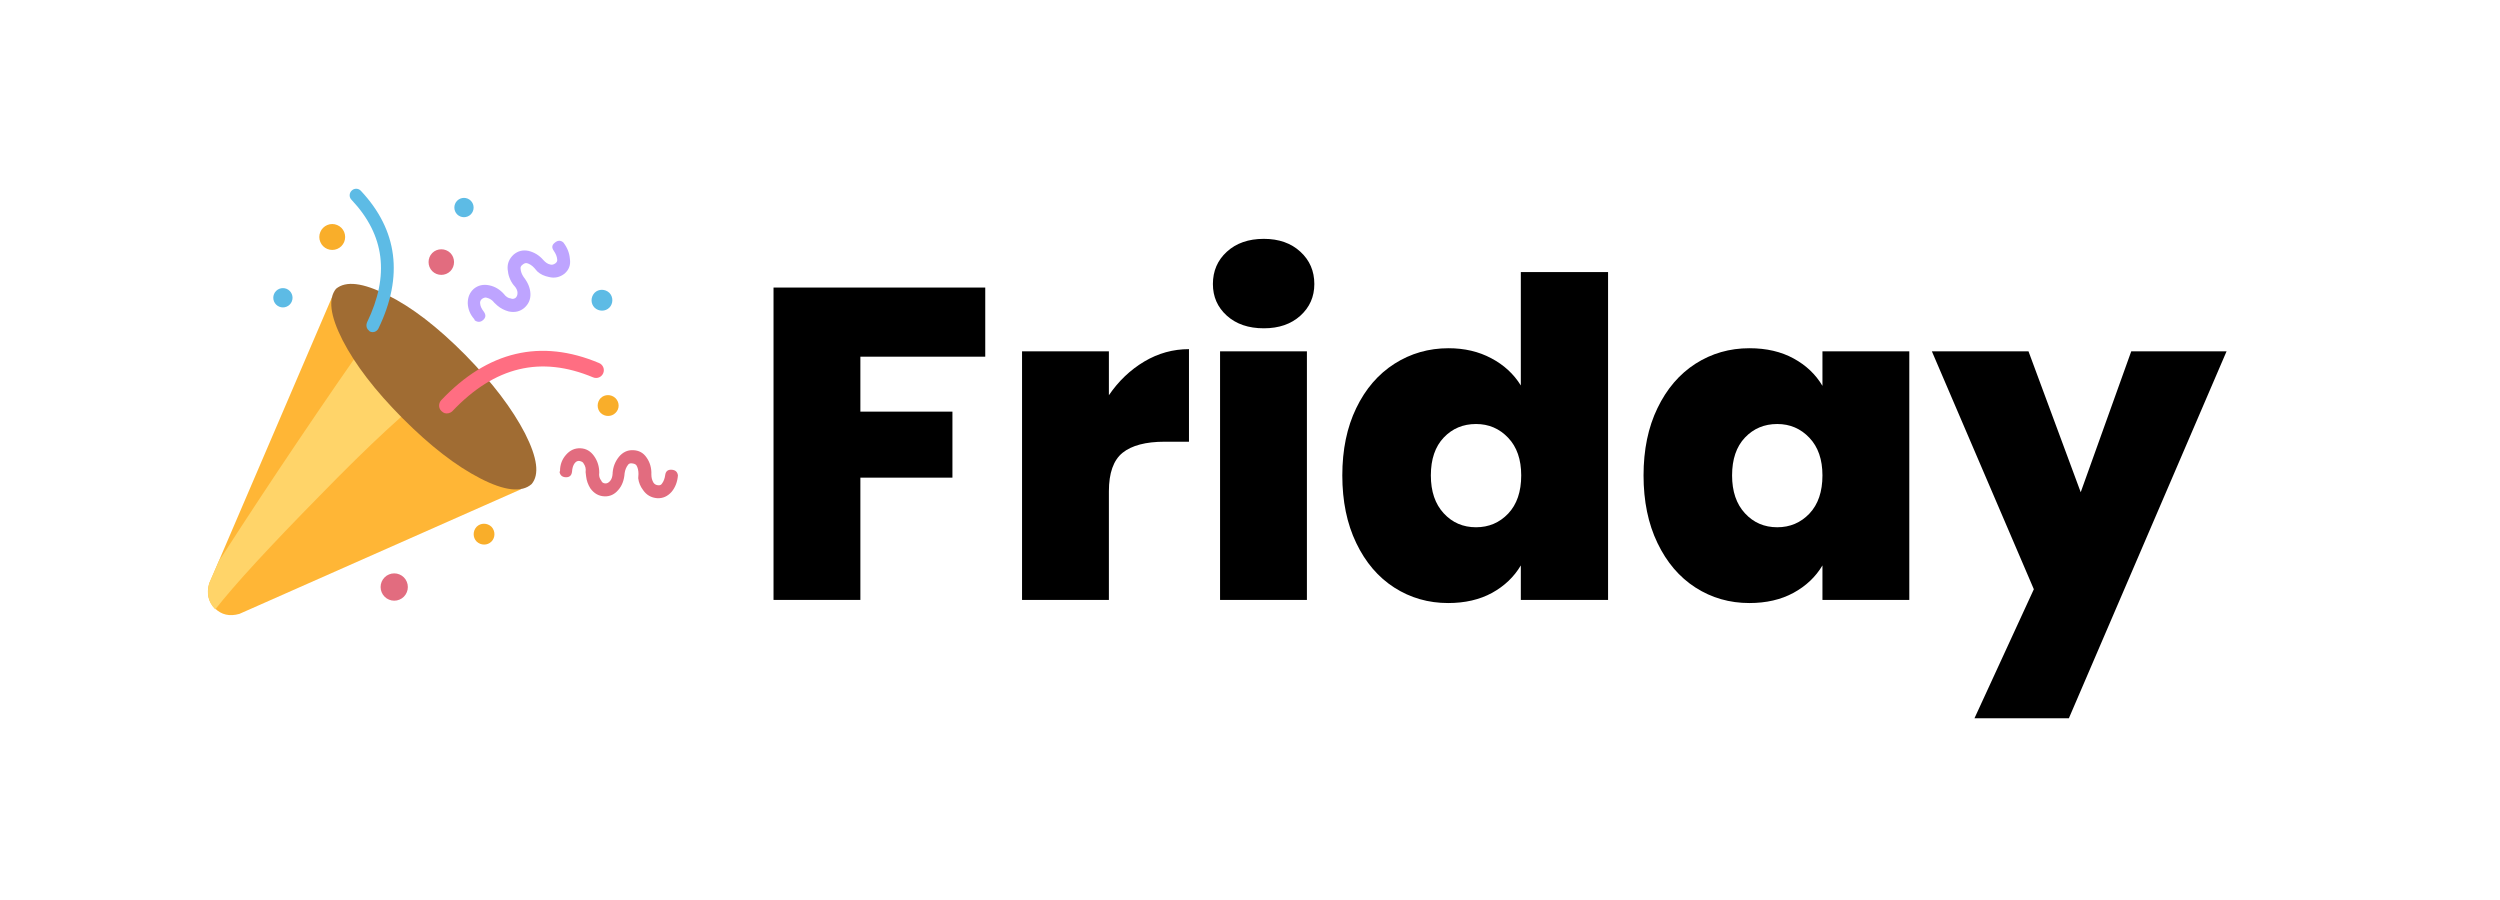 <svg version="1.0" preserveAspectRatio="xMidYMid meet" height="144" viewBox="0 0 300 108" zoomAndPan="magnify" width="400" xmlns:xlink="http://www.w3.org/1999/xlink" xmlns="http://www.w3.org/2000/svg"><defs><g></g><clipPath id="758a36f3e7"><path clip-rule="nonzero" d="M 24.719 35 L 63 35 L 63 74 L 24.719 74 Z M 24.719 35"></path></clipPath><clipPath id="dd29fa9ef6"><path clip-rule="nonzero" d="M 24.719 39 L 53 39 L 53 74 L 24.719 74 Z M 24.719 39"></path></clipPath><clipPath id="c111922ef0"><path clip-rule="nonzero" d="M 41 22.559 L 48 22.559 L 48 40 L 41 40 Z M 41 22.559"></path></clipPath><clipPath id="22fbb0a4fa"><path clip-rule="nonzero" d="M 67 53 L 81.395 53 L 81.395 60 L 67 60 Z M 67 53"></path></clipPath></defs><g clip-path="url(#758a36f3e7)"><path fill-rule="nonzero" fill-opacity="1" d="M 62.523 58.711 L 28.734 73.664 C 27.551 74.004 26.566 73.777 25.777 72.988 C 24.988 72.195 24.762 71.18 25.102 70.02 L 39.812 35.73 Z M 62.523 58.711" fill="#ffb636"></path></g><g clip-path="url(#dd29fa9ef6)"><path fill-rule="nonzero" fill-opacity="1" d="M 25.832 73.129 C 24.988 72.281 24.762 71.234 25.102 69.992 L 26.34 67.164 L 26.652 66.742 C 32.625 57.469 38.797 48.34 45.109 39.32 L 52.211 46.672 C 49 49.047 44.406 53.285 38.402 59.449 C 32.371 65.582 28.172 70.133 25.832 73.129 Z M 25.832 73.129" fill="#ffd469"></path></g><path fill-rule="nonzero" fill-opacity="1" d="M 55.848 42.602 C 59.117 45.938 61.484 49.074 63.004 52.012 C 64.496 54.953 64.75 56.961 63.793 58.09 C 62.609 59.137 60.551 58.91 57.648 57.414 C 54.719 55.914 51.621 53.512 48.32 50.203 C 44.996 46.867 42.602 43.73 41.109 40.82 C 39.613 37.879 39.359 35.844 40.32 34.656 C 41.504 33.668 43.559 33.922 46.461 35.391 C 49.395 36.836 52.52 39.238 55.848 42.602 Z M 55.848 42.602" fill="#a06c33"></path><g clip-path="url(#c111922ef0)"><path fill-rule="nonzero" fill-opacity="1" d="M 44.121 39.52 C 43.953 39.293 43.926 38.98 44.039 38.699 C 46.773 33.047 46.18 28.211 42.18 23.973 C 41.867 23.66 41.898 23.152 42.207 22.871 C 42.516 22.559 43.023 22.586 43.305 22.898 C 47.73 27.617 48.434 33.16 45.418 39.406 C 45.223 39.801 44.77 39.973 44.375 39.773 C 44.293 39.688 44.207 39.605 44.121 39.52 Z M 44.121 39.52" fill="#5dbbe5"></path></g><path fill-rule="nonzero" fill-opacity="1" d="M 53.367 49.582 C 53.676 49.668 54.043 49.582 54.297 49.328 C 59.367 43.984 64.891 42.656 71.176 45.285 C 71.656 45.484 72.191 45.258 72.391 44.777 C 72.586 44.297 72.359 43.758 71.883 43.562 C 64.891 40.621 58.523 42.121 52.945 48.027 C 52.605 48.395 52.605 48.988 52.973 49.328 C 53.113 49.469 53.227 49.527 53.367 49.582 Z M 53.367 49.582" fill="#ff6e82"></path><path fill-rule="nonzero" fill-opacity="1" d="M 54.043 32.539 C 53.449 33.133 52.465 33.133 51.871 32.539 C 51.281 31.945 51.281 30.953 51.871 30.359 C 52.465 29.766 53.449 29.766 54.043 30.359 C 54.633 30.953 54.633 31.945 54.043 32.539 Z M 54.043 32.539" fill="#e26c7f"></path><path fill-rule="nonzero" fill-opacity="1" d="M 41.418 28.438 C 41.418 28.645 41.379 28.844 41.301 29.035 C 41.223 29.223 41.109 29.391 40.965 29.539 C 40.816 29.684 40.652 29.797 40.461 29.875 C 40.27 29.953 40.074 29.992 39.867 29.992 C 39.66 29.992 39.465 29.953 39.273 29.875 C 39.086 29.797 38.918 29.684 38.773 29.539 C 38.625 29.391 38.516 29.223 38.438 29.035 C 38.355 28.844 38.316 28.645 38.316 28.438 C 38.316 28.234 38.355 28.035 38.438 27.844 C 38.516 27.652 38.625 27.484 38.773 27.34 C 38.918 27.195 39.086 27.082 39.273 27.004 C 39.465 26.922 39.66 26.883 39.867 26.883 C 40.074 26.883 40.27 26.922 40.461 27.004 C 40.652 27.082 40.816 27.195 40.965 27.34 C 41.109 27.484 41.223 27.652 41.301 27.844 C 41.379 28.035 41.418 28.234 41.418 28.438 Z M 41.418 28.438" fill="#f9ae2a"></path><path fill-rule="nonzero" fill-opacity="1" d="M 56.496 25.727 C 56.043 26.176 55.312 26.176 54.859 25.727 C 54.41 25.273 54.41 24.539 54.859 24.086 C 55.312 23.633 56.043 23.633 56.496 24.086 C 56.945 24.539 56.945 25.273 56.496 25.727 Z M 56.496 25.727" fill="#5dbbe5"></path><path fill-rule="nonzero" fill-opacity="1" d="M 35.105 35.73 C 35.105 35.887 35.074 36.031 35.016 36.176 C 34.957 36.316 34.875 36.441 34.766 36.551 C 34.66 36.66 34.535 36.742 34.391 36.801 C 34.25 36.859 34.102 36.891 33.949 36.891 C 33.797 36.891 33.648 36.859 33.508 36.801 C 33.367 36.742 33.242 36.66 33.133 36.551 C 33.023 36.441 32.941 36.316 32.883 36.176 C 32.824 36.031 32.793 35.887 32.793 35.73 C 32.793 35.578 32.824 35.43 32.883 35.289 C 32.941 35.145 33.023 35.02 33.133 34.914 C 33.242 34.805 33.367 34.719 33.508 34.66 C 33.648 34.602 33.797 34.574 33.949 34.574 C 34.102 34.574 34.25 34.602 34.391 34.66 C 34.535 34.719 34.66 34.805 34.766 34.914 C 34.875 35.02 34.957 35.145 35.016 35.289 C 35.074 35.43 35.105 35.578 35.105 35.73 Z M 35.105 35.73" fill="#5dbbe5"></path><path fill-rule="nonzero" fill-opacity="1" d="M 73.855 49.555 C 73.375 50.035 72.586 50.035 72.078 49.555 C 71.602 49.074 71.602 48.281 72.078 47.773 C 72.559 47.293 73.348 47.293 73.855 47.773 C 74.363 48.281 74.363 49.074 73.855 49.555 Z M 73.855 49.555" fill="#f9ae2a"></path><path fill-rule="nonzero" fill-opacity="1" d="M 58.973 64.988 C 58.496 65.469 57.707 65.469 57.199 64.988 C 56.719 64.508 56.719 63.715 57.199 63.207 C 57.68 62.727 58.469 62.727 58.973 63.207 C 59.453 63.715 59.453 64.508 58.973 64.988 Z M 58.973 64.988" fill="#f9ae2a"></path><path fill-rule="nonzero" fill-opacity="1" d="M 48.941 70.445 C 48.941 70.66 48.902 70.871 48.816 71.07 C 48.734 71.273 48.617 71.449 48.465 71.602 C 48.309 71.758 48.133 71.875 47.934 71.957 C 47.734 72.043 47.523 72.082 47.309 72.082 C 47.09 72.082 46.883 72.043 46.684 71.957 C 46.48 71.875 46.305 71.758 46.152 71.602 C 46 71.449 45.879 71.273 45.797 71.07 C 45.715 70.871 45.672 70.66 45.672 70.445 C 45.672 70.227 45.715 70.016 45.797 69.816 C 45.879 69.613 46 69.438 46.152 69.285 C 46.305 69.129 46.48 69.012 46.684 68.93 C 46.883 68.844 47.09 68.805 47.309 68.805 C 47.523 68.805 47.734 68.844 47.934 68.93 C 48.133 69.012 48.309 69.129 48.465 69.285 C 48.617 69.438 48.734 69.613 48.816 69.816 C 48.902 70.016 48.941 70.227 48.941 70.445 Z M 48.941 70.445" fill="#e26c7f"></path><path fill-rule="nonzero" fill-opacity="1" d="M 73.121 36.918 C 72.641 37.398 71.852 37.398 71.348 36.918 C 70.867 36.438 70.867 35.648 71.348 35.137 C 71.824 34.656 72.613 34.656 73.121 35.137 C 73.602 35.617 73.602 36.438 73.121 36.918 Z M 73.121 36.918" fill="#5dbbe5"></path><path fill-rule="nonzero" fill-opacity="1" d="M 67.766 32.82 C 67.203 33.273 66.555 33.414 65.879 33.242 C 65.344 33.133 64.863 32.934 64.469 32.566 L 64.133 32.172 C 63.852 31.859 63.539 31.66 63.23 31.578 C 63.062 31.547 62.891 31.605 62.695 31.773 C 62.496 31.914 62.441 32.086 62.469 32.254 C 62.496 32.594 62.609 32.906 62.836 33.242 C 63.344 33.895 63.625 34.543 63.652 35.25 C 63.68 35.93 63.426 36.496 62.918 36.945 C 62.414 37.371 61.793 37.539 61.031 37.371 C 60.523 37.23 60.074 37.004 59.68 36.664 L 59.312 36.324 C 59.086 36.016 58.777 35.816 58.41 35.73 C 58.27 35.676 58.102 35.703 57.875 35.844 C 57.68 35.984 57.566 36.184 57.621 36.465 C 57.648 36.75 57.789 37.059 58.074 37.426 C 58.328 37.797 58.297 38.105 57.988 38.391 C 57.68 38.672 57.34 38.699 56.973 38.445 L 56.918 38.305 C 56.41 37.738 56.156 37.09 56.129 36.383 C 56.129 35.676 56.355 35.109 56.859 34.656 C 57.367 34.234 57.988 34.094 58.691 34.234 C 59.398 34.375 59.988 34.742 60.469 35.281 C 60.695 35.59 60.977 35.789 61.312 35.816 C 61.484 35.902 61.652 35.871 61.848 35.762 C 62.02 35.617 62.102 35.422 62.102 35.137 C 62.102 34.855 61.961 34.574 61.707 34.289 L 61.652 34.234 C 61.199 33.668 60.977 33.02 60.918 32.312 C 60.863 31.605 61.117 31.039 61.625 30.559 C 62.16 30.105 62.75 29.965 63.426 30.105 C 64.102 30.277 64.695 30.617 65.203 31.207 C 65.457 31.492 65.738 31.688 66.047 31.746 C 66.246 31.801 66.441 31.746 66.641 31.605 C 66.836 31.465 66.895 31.293 66.863 31.125 C 66.836 30.785 66.695 30.445 66.441 30.078 C 66.188 29.711 66.219 29.398 66.582 29.117 C 66.922 28.836 67.258 28.805 67.598 29.09 C 68.078 29.711 68.332 30.359 68.387 31.066 C 68.5 31.801 68.273 32.367 67.766 32.82 Z M 67.766 32.82" fill="#bea4ff"></path><g clip-path="url(#22fbb0a4fa)"><path fill-rule="nonzero" fill-opacity="1" d="M 78.871 59.785 C 78.137 59.73 77.574 59.391 77.18 58.824 C 76.84 58.375 76.645 57.895 76.586 57.383 L 76.617 56.875 C 76.617 56.453 76.531 56.082 76.363 55.828 C 76.25 55.688 76.082 55.633 75.828 55.602 C 75.574 55.574 75.434 55.66 75.348 55.801 C 75.152 56.055 75.008 56.395 74.953 56.789 C 74.898 57.609 74.645 58.289 74.191 58.797 C 73.742 59.336 73.18 59.59 72.531 59.562 C 71.852 59.531 71.289 59.223 70.84 58.598 C 70.559 58.148 70.387 57.668 70.332 57.156 L 70.273 56.648 C 70.332 56.254 70.246 55.914 70.023 55.602 C 69.965 55.461 69.797 55.379 69.57 55.32 C 69.316 55.266 69.121 55.379 68.949 55.602 C 68.781 55.828 68.668 56.168 68.641 56.621 C 68.586 57.043 68.359 57.27 67.938 57.27 C 67.512 57.27 67.23 57.074 67.148 56.648 L 67.203 56.508 C 67.203 55.746 67.457 55.094 67.938 54.559 C 68.414 54.02 68.98 53.766 69.656 53.793 C 70.332 53.824 70.867 54.133 71.289 54.727 C 71.711 55.32 71.91 56 71.91 56.707 C 71.852 57.102 71.938 57.414 72.164 57.695 C 72.219 57.863 72.359 57.977 72.586 58.008 C 72.812 58.035 73.008 57.949 73.207 57.723 C 73.402 57.496 73.488 57.215 73.516 56.82 L 73.516 56.734 C 73.574 56 73.824 55.379 74.277 54.812 C 74.727 54.273 75.293 53.992 75.969 54.02 C 76.672 54.047 77.207 54.332 77.602 54.926 C 77.996 55.488 78.195 56.168 78.164 56.934 C 78.164 57.328 78.25 57.637 78.418 57.922 C 78.531 58.09 78.703 58.203 78.953 58.23 C 79.207 58.262 79.348 58.176 79.434 58.035 C 79.633 57.781 79.773 57.414 79.828 56.988 C 79.887 56.562 80.137 56.34 80.59 56.367 C 81.039 56.395 81.293 56.621 81.352 57.043 C 81.293 57.809 81.039 58.488 80.59 59.023 C 80.109 59.562 79.547 59.816 78.871 59.785 Z M 78.871 59.785" fill="#e26c7f"></path></g><g fill-opacity="1" fill="#000000"><g transform="translate(89.839, 71.99)"><g><path d="M 28.391 -37.484 L 28.391 -29.188 L 13.406 -29.188 L 13.406 -22.594 L 24.453 -22.594 L 24.453 -14.672 L 13.406 -14.672 L 13.406 0 L 2.984 0 L 2.984 -37.484 Z M 28.391 -37.484"></path></g></g></g><g fill-opacity="1" fill="#000000"><g transform="translate(119.661, 71.99)"><g><path d="M 13.406 -24.562 C 14.57 -26.27 15.988 -27.617 17.656 -28.609 C 19.32 -29.598 21.109 -30.094 23.016 -30.094 L 23.016 -18.984 L 20.094 -18.984 C 17.832 -18.984 16.148 -18.539 15.047 -17.656 C 13.953 -16.77 13.406 -15.227 13.406 -13.031 L 13.406 0 L 2.984 0 L 2.984 -29.828 L 13.406 -29.828 Z M 13.406 -24.562"></path></g></g></g><g fill-opacity="1" fill="#000000"><g transform="translate(143.423, 71.99)"><g><path d="M 8.234 -32.594 C 6.398 -32.594 4.922 -33.098 3.797 -34.109 C 2.68 -35.117 2.125 -36.383 2.125 -37.906 C 2.125 -39.469 2.68 -40.758 3.797 -41.781 C 4.922 -42.812 6.398 -43.328 8.234 -43.328 C 10.047 -43.328 11.508 -42.812 12.625 -41.781 C 13.738 -40.758 14.297 -39.469 14.297 -37.906 C 14.297 -36.383 13.738 -35.117 12.625 -34.109 C 11.508 -33.098 10.047 -32.594 8.234 -32.594 Z M 13.406 -29.828 L 13.406 0 L 2.984 0 L 2.984 -29.828 Z M 13.406 -29.828"></path></g></g></g><g fill-opacity="1" fill="#000000"><g transform="translate(159.796, 71.99)"><g><path d="M 1.281 -14.938 C 1.281 -18.02 1.836 -20.711 2.953 -23.016 C 4.066 -25.328 5.598 -27.102 7.547 -28.344 C 9.492 -29.582 11.656 -30.203 14.031 -30.203 C 15.945 -30.203 17.656 -29.801 19.156 -29 C 20.664 -28.207 21.848 -27.117 22.703 -25.734 L 22.703 -39.344 L 33.172 -39.344 L 33.172 0 L 22.703 0 L 22.703 -4.141 C 21.891 -2.766 20.738 -1.664 19.25 -0.844 C 17.758 -0.031 16.004 0.375 13.984 0.375 C 11.609 0.375 9.453 -0.242 7.516 -1.484 C 5.586 -2.723 4.066 -4.504 2.953 -6.828 C 1.836 -9.148 1.281 -11.852 1.281 -14.938 Z M 22.75 -14.938 C 22.75 -16.852 22.227 -18.359 21.188 -19.453 C 20.145 -20.555 18.859 -21.109 17.328 -21.109 C 15.773 -21.109 14.484 -20.566 13.453 -19.484 C 12.422 -18.398 11.906 -16.883 11.906 -14.938 C 11.906 -13.02 12.422 -11.504 13.453 -10.391 C 14.484 -9.273 15.773 -8.719 17.328 -8.719 C 18.859 -8.719 20.145 -9.266 21.188 -10.359 C 22.227 -11.461 22.75 -12.988 22.75 -14.938 Z M 22.75 -14.938"></path></g></g></g><g fill-opacity="1" fill="#000000"><g transform="translate(195.944, 71.99)"><g><path d="M 1.281 -14.938 C 1.281 -18.02 1.836 -20.711 2.953 -23.016 C 4.066 -25.328 5.586 -27.102 7.516 -28.344 C 9.453 -29.582 11.609 -30.203 13.984 -30.203 C 16.035 -30.203 17.805 -29.789 19.297 -28.969 C 20.785 -28.156 21.938 -27.062 22.75 -25.688 L 22.75 -29.828 L 33.172 -29.828 L 33.172 0 L 22.75 0 L 22.75 -4.141 C 21.938 -2.766 20.773 -1.664 19.266 -0.844 C 17.766 -0.031 16.004 0.375 13.984 0.375 C 11.609 0.375 9.453 -0.242 7.516 -1.484 C 5.586 -2.723 4.066 -4.504 2.953 -6.828 C 1.836 -9.148 1.281 -11.852 1.281 -14.938 Z M 22.75 -14.938 C 22.75 -16.852 22.227 -18.359 21.188 -19.453 C 20.145 -20.555 18.859 -21.109 17.328 -21.109 C 15.773 -21.109 14.484 -20.566 13.453 -19.484 C 12.422 -18.398 11.906 -16.883 11.906 -14.938 C 11.906 -13.02 12.422 -11.504 13.453 -10.391 C 14.484 -9.273 15.773 -8.719 17.328 -8.719 C 18.859 -8.719 20.145 -9.266 21.188 -10.359 C 22.227 -11.461 22.75 -12.988 22.75 -14.938 Z M 22.75 -14.938"></path></g></g></g><g fill-opacity="1" fill="#000000"><g transform="translate(232.092, 71.99)"><g><path d="M 35.094 -29.828 L 16.172 14.203 L 4.844 14.203 L 11.969 -1.281 L -0.266 -29.828 L 11.328 -29.828 L 17.594 -12.922 L 23.656 -29.828 Z M 35.094 -29.828"></path></g></g></g></svg>